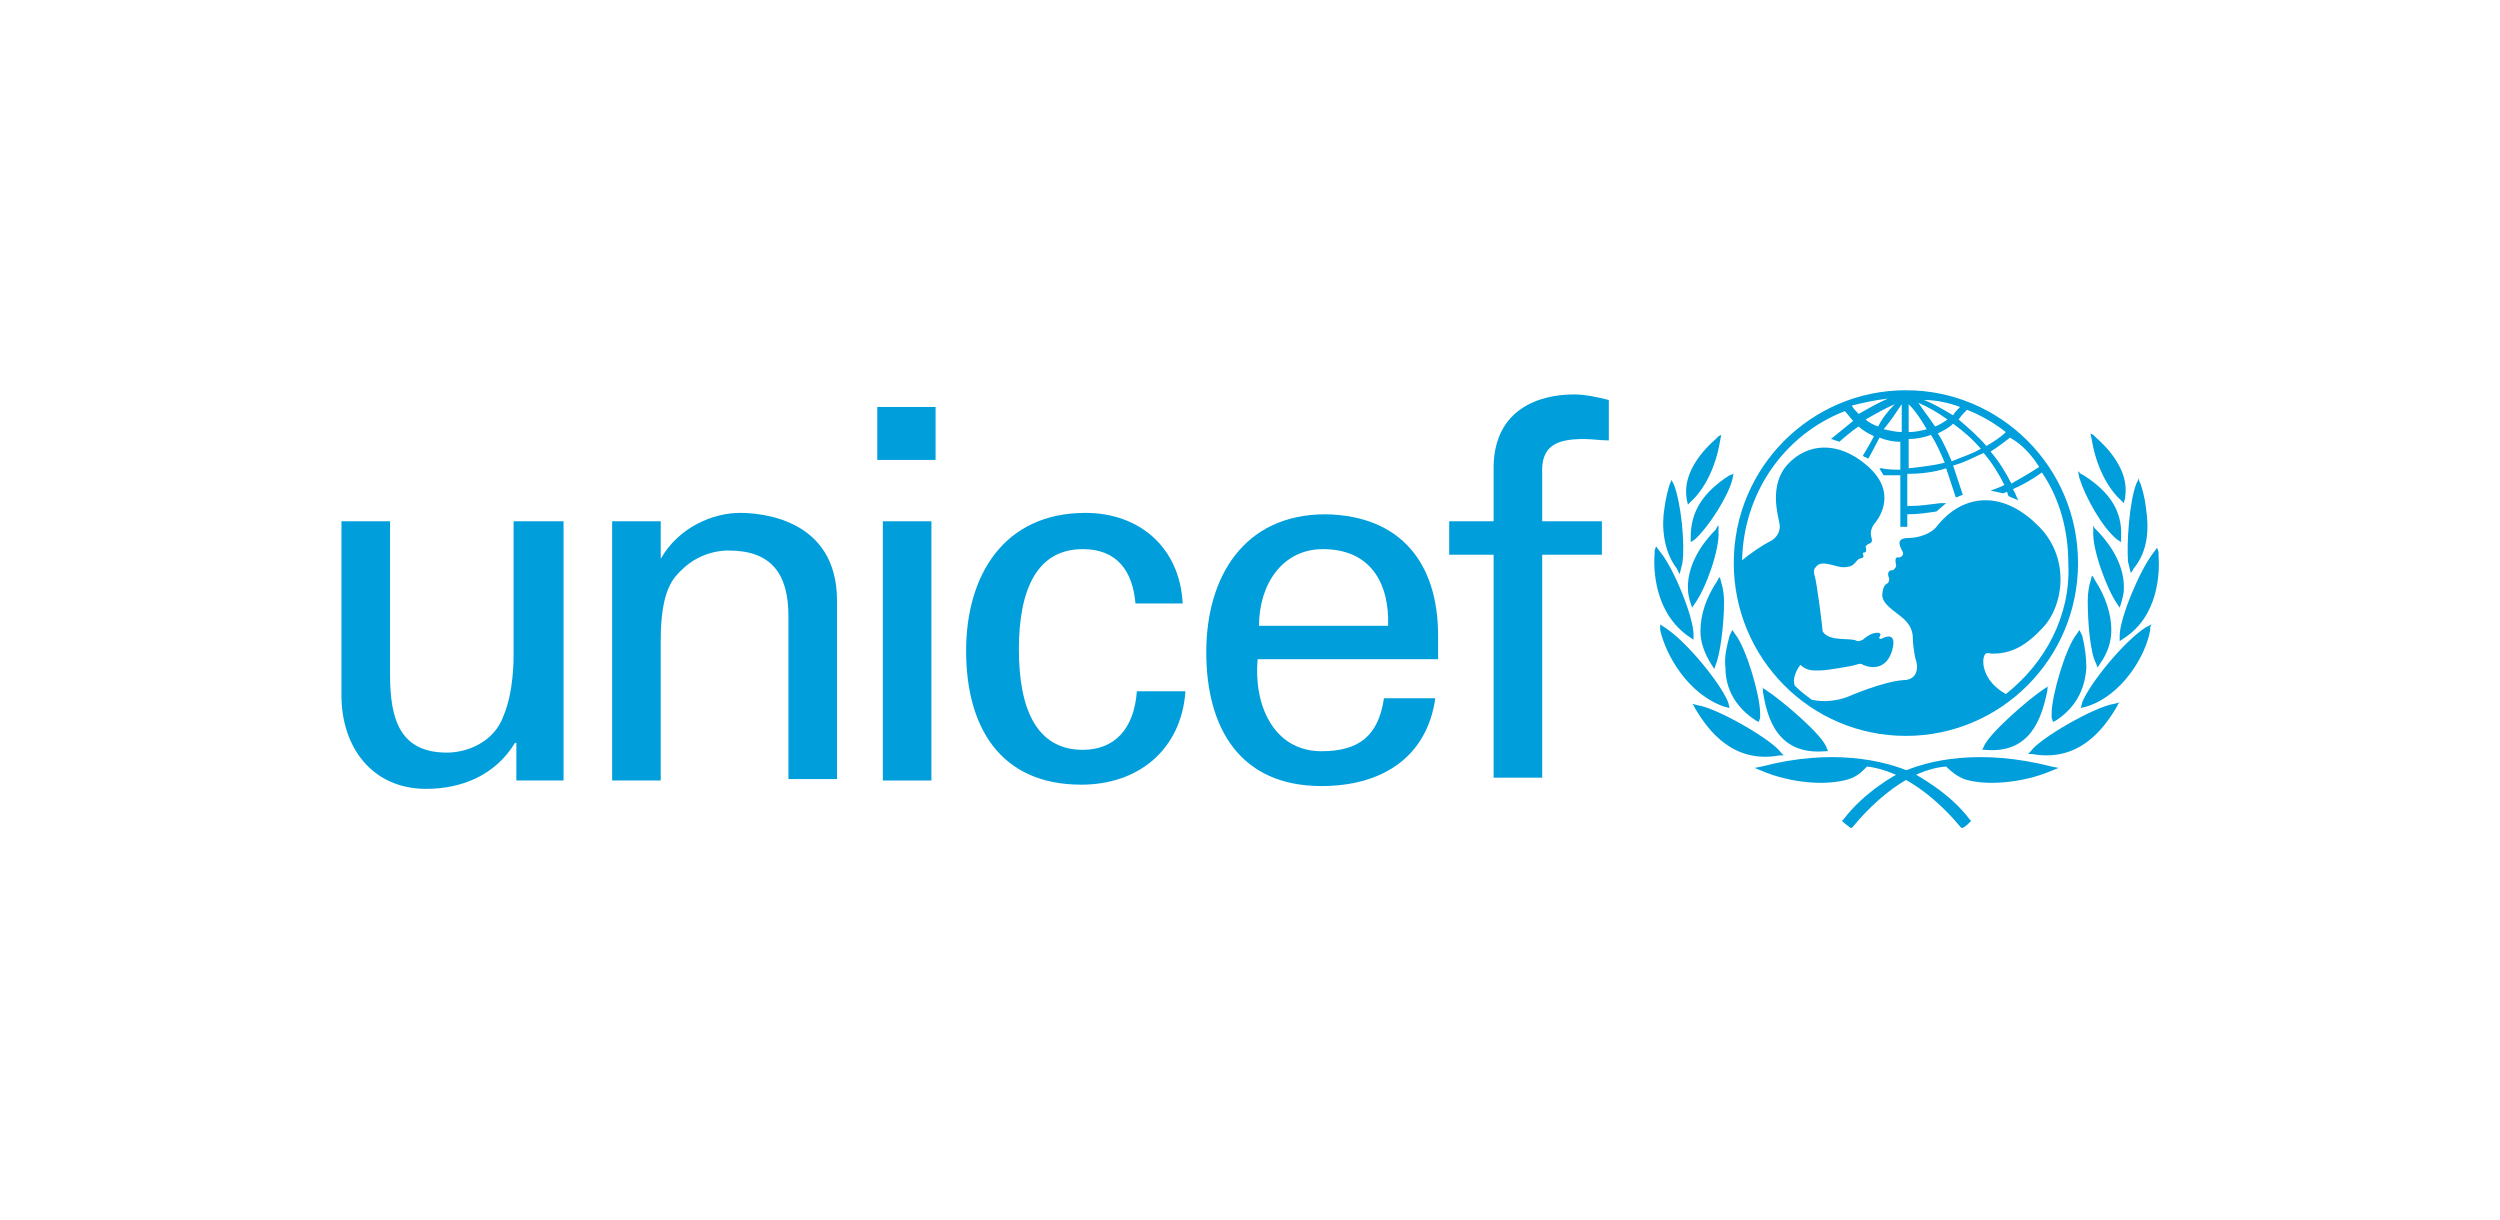 <svg width="205" height="100" viewBox="0 0 205 100" fill="none" xmlns="http://www.w3.org/2000/svg">
<g clip-path="url(#clip0_3923_3524)">
<path d="M156.283 32C148.543 32 142.169 38.286 142.169 46.171C142.169 53.943 148.429 60.343 156.283 60.343C164.024 60.343 170.398 54.057 170.398 46.171C170.398 38.286 164.024 32 156.283 32ZM167.211 38.286C166.528 38.743 165.731 39.2 164.934 39.657C164.479 38.743 163.91 37.829 163.227 37.029C163.796 36.686 164.365 36.229 164.82 35.886C165.845 36.457 166.642 37.371 167.211 38.286ZM161.292 33.6C162.43 34.057 163.455 34.629 164.479 35.429C164.024 35.886 163.455 36.229 162.885 36.571C162.202 35.771 161.406 35.086 160.609 34.4C160.837 34.057 161.064 33.829 161.292 33.6ZM162.43 36.8C161.633 37.257 160.837 37.486 160.04 37.829C159.698 37.029 159.357 36.229 158.901 35.543C159.357 35.314 159.812 35.086 160.154 34.743C160.95 35.314 161.747 36 162.43 36.8ZM160.723 33.371C160.495 33.6 160.267 33.829 160.154 34.057C159.357 33.6 158.674 33.143 157.763 32.8C158.788 32.8 159.812 33.029 160.723 33.371ZM159.698 34.4C159.357 34.629 159.015 34.857 158.674 34.971C158.218 34.286 157.763 33.714 157.308 33.029C158.105 33.371 158.901 33.829 159.698 34.4ZM156.511 33.143C157.08 33.714 157.536 34.4 157.991 35.2C157.536 35.314 157.08 35.429 156.511 35.429V33.143ZM156.511 36C157.08 36 157.763 35.886 158.332 35.657C158.788 36.343 159.129 37.143 159.471 37.943C158.56 38.171 157.536 38.286 156.511 38.4V36ZM155.942 33.143V35.429C155.487 35.429 155.031 35.314 154.462 35.2C155.031 34.514 155.487 33.829 155.942 33.143ZM154.007 34.971C153.665 34.857 153.21 34.629 152.982 34.4C153.779 33.943 154.576 33.486 155.373 33.143C154.804 33.714 154.348 34.286 154.007 34.971ZM154.804 32.686C154.007 33.029 153.21 33.486 152.413 33.943C152.186 33.714 151.958 33.486 151.844 33.257C152.755 33.029 153.779 32.8 154.804 32.686ZM164.479 56.914C162.658 55.886 162.544 54.4 162.658 53.943C162.772 53.371 163.113 53.6 163.341 53.6C164.593 53.6 165.845 53.257 167.438 51.543C169.26 49.714 169.829 45.6 166.983 42.971C164.024 40.114 160.837 40.571 158.788 43.2C158.332 43.771 157.308 44.114 156.511 44.114C155.145 44.114 156.056 45.143 156.056 45.371C156.056 45.6 155.828 45.714 155.714 45.714C155.259 45.6 155.487 46.286 155.487 46.4C155.487 46.514 155.259 46.743 155.259 46.743C154.69 46.743 154.804 47.2 154.917 47.429C154.917 47.543 154.917 47.771 154.69 47.886C154.462 48 154.348 48.457 154.348 48.8C154.348 49.371 154.917 49.829 155.828 50.514C156.739 51.2 156.853 51.886 156.853 52.343C156.853 52.8 156.966 53.6 157.08 54.057C157.308 54.629 157.308 55.771 156.056 55.771C154.462 55.886 151.73 57.029 151.503 57.143C150.592 57.486 149.454 57.6 148.543 57.371C148.088 57.029 147.633 56.686 147.177 56.229C146.95 55.657 147.291 54.971 147.633 54.514C148.202 55.086 148.885 54.971 149.34 54.971C149.795 54.971 151.844 54.629 152.186 54.514C152.527 54.4 152.641 54.4 152.755 54.514C153.552 54.857 154.69 54.857 155.145 53.371C155.6 51.771 154.576 52.229 154.348 52.343C154.235 52.457 154.007 52.343 154.121 52.229C154.348 51.886 154.007 51.886 153.893 51.886C153.438 51.886 152.869 52.343 152.755 52.457C152.527 52.571 152.413 52.571 152.299 52.571C151.73 52.229 150.023 52.686 149.454 51.771C149.454 51.543 148.998 47.771 148.771 47.086C148.771 46.971 148.657 46.743 148.885 46.514C149.34 45.829 150.478 46.514 151.161 46.514C151.958 46.514 152.072 46.171 152.299 45.943C152.527 45.714 152.641 45.829 152.755 45.714C152.869 45.6 152.755 45.486 152.755 45.371C152.755 45.257 152.869 45.371 152.982 45.257C153.096 45.143 152.982 44.914 152.982 44.8C153.21 44.457 153.665 44.686 153.438 44C153.324 43.543 153.552 43.086 153.779 42.857C154.121 42.4 155.6 40.343 153.096 38.171C150.706 36.114 148.202 36.343 146.608 38.057C145.015 39.771 145.811 42.286 145.925 42.971C146.039 43.657 145.584 44.229 145.015 44.457C144.559 44.686 143.535 45.371 142.852 45.943C142.966 40.457 146.267 35.657 151.275 33.714C151.503 33.943 151.73 34.286 151.958 34.514C151.389 34.971 150.137 36 150.137 36C150.137 36 150.251 36 150.478 36.114C150.592 36.114 150.82 36.229 150.82 36.229C150.82 36.229 151.844 35.314 152.413 34.971C152.755 35.314 153.21 35.543 153.665 35.771C153.438 36.229 152.755 37.371 152.755 37.371C152.755 37.371 152.869 37.486 152.982 37.486C153.096 37.6 153.21 37.6 153.21 37.6C153.21 37.6 153.893 36.343 154.121 35.886C154.69 36.114 155.259 36.229 155.828 36.229V38.514C155.487 38.514 154.69 38.514 154.348 38.4H154.121L154.235 38.629C154.348 38.743 154.348 38.857 154.462 38.971C154.69 38.971 155.487 38.971 155.828 38.971V43.2H156.397V42.171C157.308 42.171 157.991 42.057 158.788 41.943L159.584 41.257H159.129C158.218 41.371 157.422 41.486 156.739 41.486C156.739 41.486 156.511 41.486 156.397 41.486V38.857C157.422 38.857 158.56 38.743 159.584 38.4C159.812 39.086 160.381 40.8 160.381 40.8L160.95 40.571C160.95 40.571 160.381 38.857 160.154 38.171C161.064 37.943 161.861 37.486 162.658 37.143C163.341 37.943 163.91 38.857 164.365 39.771C163.91 40 163.227 40.229 163.227 40.229C163.796 40.343 164.251 40.457 164.251 40.457C164.251 40.457 164.479 40.343 164.593 40.343C164.593 40.457 164.707 40.686 164.707 40.686L165.503 41.029L165.39 40.8C165.39 40.8 165.162 40.229 165.048 40.114C165.845 39.771 166.642 39.314 167.438 38.743C168.918 40.914 169.601 43.543 169.601 46.171C169.829 50.514 167.666 54.4 164.479 56.914Z" fill="#009EDB"/>
<path d="M140.917 35.772L140.689 36C139.892 36.686 137.957 38.629 138.299 40.8V40.914L138.412 41.371L138.64 41.143C139.778 40.114 140.689 38.286 141.031 36.229L141.144 35.657L140.917 35.772Z" fill="#009EDB"/>
<path d="M137.047 39.429L136.933 39.657C136.819 40 136.591 40.8 136.477 41.715C136.25 43.086 136.364 45.143 137.502 46.629L137.616 46.857L137.73 47.086L137.957 46.172C138.185 44.572 137.843 41.257 137.274 39.772L137.047 39.315V39.429Z" fill="#009EDB"/>
<path d="M135.681 45.143V45.371C135.567 46.743 135.681 50.285 138.526 52.228L138.868 52.457V52C138.868 50.628 137.274 46.628 136.136 45.257L135.794 44.8L135.681 45.143Z" fill="#009EDB"/>
<path d="M136.136 51.429V51.657C136.591 53.715 138.413 56.914 141.372 57.943L141.827 58.057L141.714 57.6C141.144 56.114 138.299 52.572 136.477 51.429L136.136 51.2V51.429Z" fill="#009EDB"/>
<path d="M142.169 38.857L141.827 38.971C139.665 40.343 138.64 41.943 138.64 44V44.457L138.982 44.228C140.12 43.2 141.713 40.685 142.055 39.314L142.169 38.743V38.857Z" fill="#009EDB"/>
<path d="M140.803 43.2L140.689 43.429C140.12 44 138.299 45.943 138.413 48.343C138.413 48.686 138.526 49.143 138.64 49.486L138.754 49.829L138.982 49.486C139.892 48.229 141.031 45.029 140.917 43.543V43.086L140.803 43.2Z" fill="#009EDB"/>
<path d="M140.917 47.429L140.803 47.657C139.892 49.029 139.437 50.4 139.437 51.772C139.437 52.686 139.778 53.6 140.348 54.514L140.575 54.857L140.689 54.514C141.031 53.715 141.372 51.315 141.372 49.372C141.372 48.686 141.258 48.114 141.144 47.772L141.031 47.315L140.917 47.429Z" fill="#009EDB"/>
<path d="M141.941 51.886L141.827 52.114C141.6 53.029 141.372 53.829 141.486 54.743C141.486 56.572 142.396 58.057 143.99 59.086L144.218 59.2L144.332 58.857V58.514C144.332 57.029 143.193 53.143 142.283 52L142.055 51.657L141.941 51.886Z" fill="#009EDB"/>
<path d="M138.868 57.829L138.982 58.057C140.12 60 142.169 62.629 145.925 61.943H146.267L146.039 61.714C145.356 60.686 140.803 58.057 139.209 57.829L138.754 57.714L138.868 57.829Z" fill="#009EDB"/>
<path d="M144.445 62.857L143.876 62.971L144.445 63.2C146.836 64.228 149.795 64.457 151.616 63.886C152.299 63.657 152.641 63.314 153.096 62.857C156.17 63.2 159.015 65.714 160.723 67.771L160.836 67.885H160.95C161.178 67.771 161.406 67.543 161.519 67.428L161.633 67.314L161.519 67.2C159.812 64.914 157.08 63.543 156.966 63.428C154.462 62.285 150.137 61.371 144.445 62.857Z" fill="#009EDB"/>
<path d="M144.559 56.457V56.686C144.901 58.971 145.811 61.943 149.681 61.6H149.909L149.795 61.371C149.568 60.343 146.039 57.371 144.787 56.571L144.445 56.343L144.559 56.457Z" fill="#009EDB"/>
<path d="M171.422 35.543L171.536 36.114C171.878 38.172 172.788 40 173.927 41.029L174.154 41.257L174.268 40.8V40.686C174.61 38.514 172.675 36.572 171.878 35.886L171.65 35.657L171.422 35.543Z" fill="#009EDB"/>
<path d="M175.406 39.2L175.179 39.657C174.61 41.143 174.382 44.457 174.496 46.057L174.723 46.972L174.837 46.857L174.951 46.629C176.203 45.143 176.203 43.2 175.976 41.715C175.862 40.686 175.634 40 175.52 39.657L175.406 39.429V39.2Z" fill="#009EDB"/>
<path d="M176.886 44.914L176.545 45.371C175.406 46.857 173.813 50.743 173.813 52.114V52.571L174.154 52.343C177 50.514 177.114 46.971 177 45.486V45.257L176.886 44.914Z" fill="#009EDB"/>
<path d="M176.431 51.2L175.976 51.429C174.154 52.572 171.309 56.114 170.74 57.6L170.626 58.057L171.081 57.943C174.041 57.029 175.976 53.715 176.317 51.657V51.429L176.431 51.2Z" fill="#009EDB"/>
<path d="M170.398 38.628L170.512 39.2C170.967 40.686 172.333 43.2 173.585 44.228L173.927 44.457V44C174.041 41.943 173.016 40.343 170.853 38.971L170.626 38.857L170.398 38.628Z" fill="#009EDB"/>
<path d="M171.65 43.086V43.543C171.536 45.029 172.788 48.343 173.585 49.486L173.813 49.829L173.927 49.486C174.04 49.029 174.154 48.686 174.154 48.343C174.268 45.943 172.447 44 171.878 43.429L171.764 43.315L171.65 43.086Z" fill="#009EDB"/>
<path d="M171.536 47.2L171.422 47.657C171.309 48 171.195 48.572 171.195 49.257C171.195 51.2 171.422 53.6 171.878 54.4L171.992 54.743L172.219 54.4C172.788 53.6 173.13 52.686 173.13 51.657C173.13 50.4 172.675 48.914 171.764 47.543L171.65 47.315L171.536 47.2Z" fill="#009EDB"/>
<path d="M170.512 51.657L170.284 52C169.374 53.143 168.235 57.029 168.235 58.514C168.235 58.514 168.235 58.743 168.235 58.857L168.349 59.2L168.577 59.086C170.17 58.057 170.967 56.572 171.081 54.743C171.081 53.943 170.967 53.029 170.74 52.114L170.626 51.886L170.512 51.657Z" fill="#009EDB"/>
<path d="M173.813 57.6L173.358 57.714C171.764 57.943 167.211 60.572 166.528 61.6L166.3 61.829H166.642C170.398 62.514 172.447 59.886 173.585 57.943L173.699 57.714L173.813 57.6Z" fill="#009EDB"/>
<path d="M155.714 63.428C155.6 63.428 152.869 64.914 151.161 67.2L151.047 67.314L151.161 67.428C151.275 67.543 151.616 67.771 151.73 67.885H151.844L151.958 67.771C153.665 65.714 156.511 63.086 159.584 62.857C160.04 63.314 160.495 63.657 161.064 63.886C162.772 64.457 165.845 64.228 168.235 63.2L168.804 62.971L168.235 62.857C162.43 61.371 158.105 62.285 155.714 63.428Z" fill="#009EDB"/>
<path d="M168.008 56.228L167.666 56.457C166.414 57.257 162.999 60.228 162.658 61.257L162.544 61.486H162.772C166.528 61.828 167.439 58.857 167.894 56.571V56.343L168.008 56.228Z" fill="#009EDB"/>
<path d="M71.937 33.372H76.718V37.714H71.937V33.372ZM72.393 42.743H76.377V64H72.393V42.743Z" fill="#009EDB"/>
<path d="M42.228 42.743H46.212V64H42.342V60.914H42.228C40.635 63.543 37.903 64.686 34.944 64.686C30.504 64.686 28 61.257 28 57.028V42.743H31.984V55.314C31.984 58.971 32.781 61.714 36.651 61.714C38.245 61.714 40.521 60.914 41.318 58.628C42.115 56.685 42.115 54.171 42.115 53.6V42.743H42.228Z" fill="#009EDB"/>
<path d="M54.18 45.829C55.66 43.2 58.506 42.057 60.668 42.057C62.148 42.057 68.636 42.4 68.636 49.257V63.886H64.652V50.514C64.652 46.971 63.173 45.143 59.758 45.143C59.758 45.143 57.595 45.029 55.888 46.743C55.319 47.314 54.18 48.229 54.18 52.457V64H50.196V42.743H54.18V45.829Z" fill="#009EDB"/>
<path d="M93.109 49.486C92.882 46.857 91.629 45.029 88.784 45.029C85.028 45.029 83.548 48.343 83.548 53.257C83.548 58.171 85.028 61.486 88.784 61.486C91.402 61.486 92.995 59.771 93.223 56.686H97.207C96.865 61.486 93.337 64.343 88.67 64.343C81.954 64.343 79.222 59.543 79.222 53.371C79.222 47.2 82.296 42.057 89.011 42.057C93.451 42.057 96.752 44.914 96.979 49.486H93.109Z" fill="#009EDB"/>
<path d="M103.126 54.057C102.785 57.714 104.378 61.6 108.362 61.6C111.435 61.6 113.029 60.343 113.484 57.257H117.696C117.013 62.057 113.371 64.457 108.362 64.457C101.646 64.457 98.914 59.657 98.914 53.486C98.914 47.314 101.988 42.171 108.704 42.171C114.964 42.286 117.924 46.286 117.924 52.114V54.057H103.126ZM113.826 51.314C113.94 47.771 112.346 45.029 108.476 45.029C105.175 45.029 103.24 47.886 103.24 51.314H113.826Z" fill="#009EDB"/>
<path d="M122.477 63.771V45.486H118.834V42.743H122.477V38.171C122.591 33.6 126.119 32.343 129.079 32.343C129.989 32.343 131.014 32.571 131.924 32.8V36.114C131.241 36.114 130.558 36 129.875 36C127.599 36 126.347 36.571 126.461 38.857V42.743H131.355V45.486H126.461V63.771H122.477Z" fill="#009EDB"/>
</g>
<defs>
<clipPath id="clip0_3923_3524">
<rect width="149" height="36" fill="white" transform="translate(28 32)"/>
</clipPath>
</defs>
</svg>
